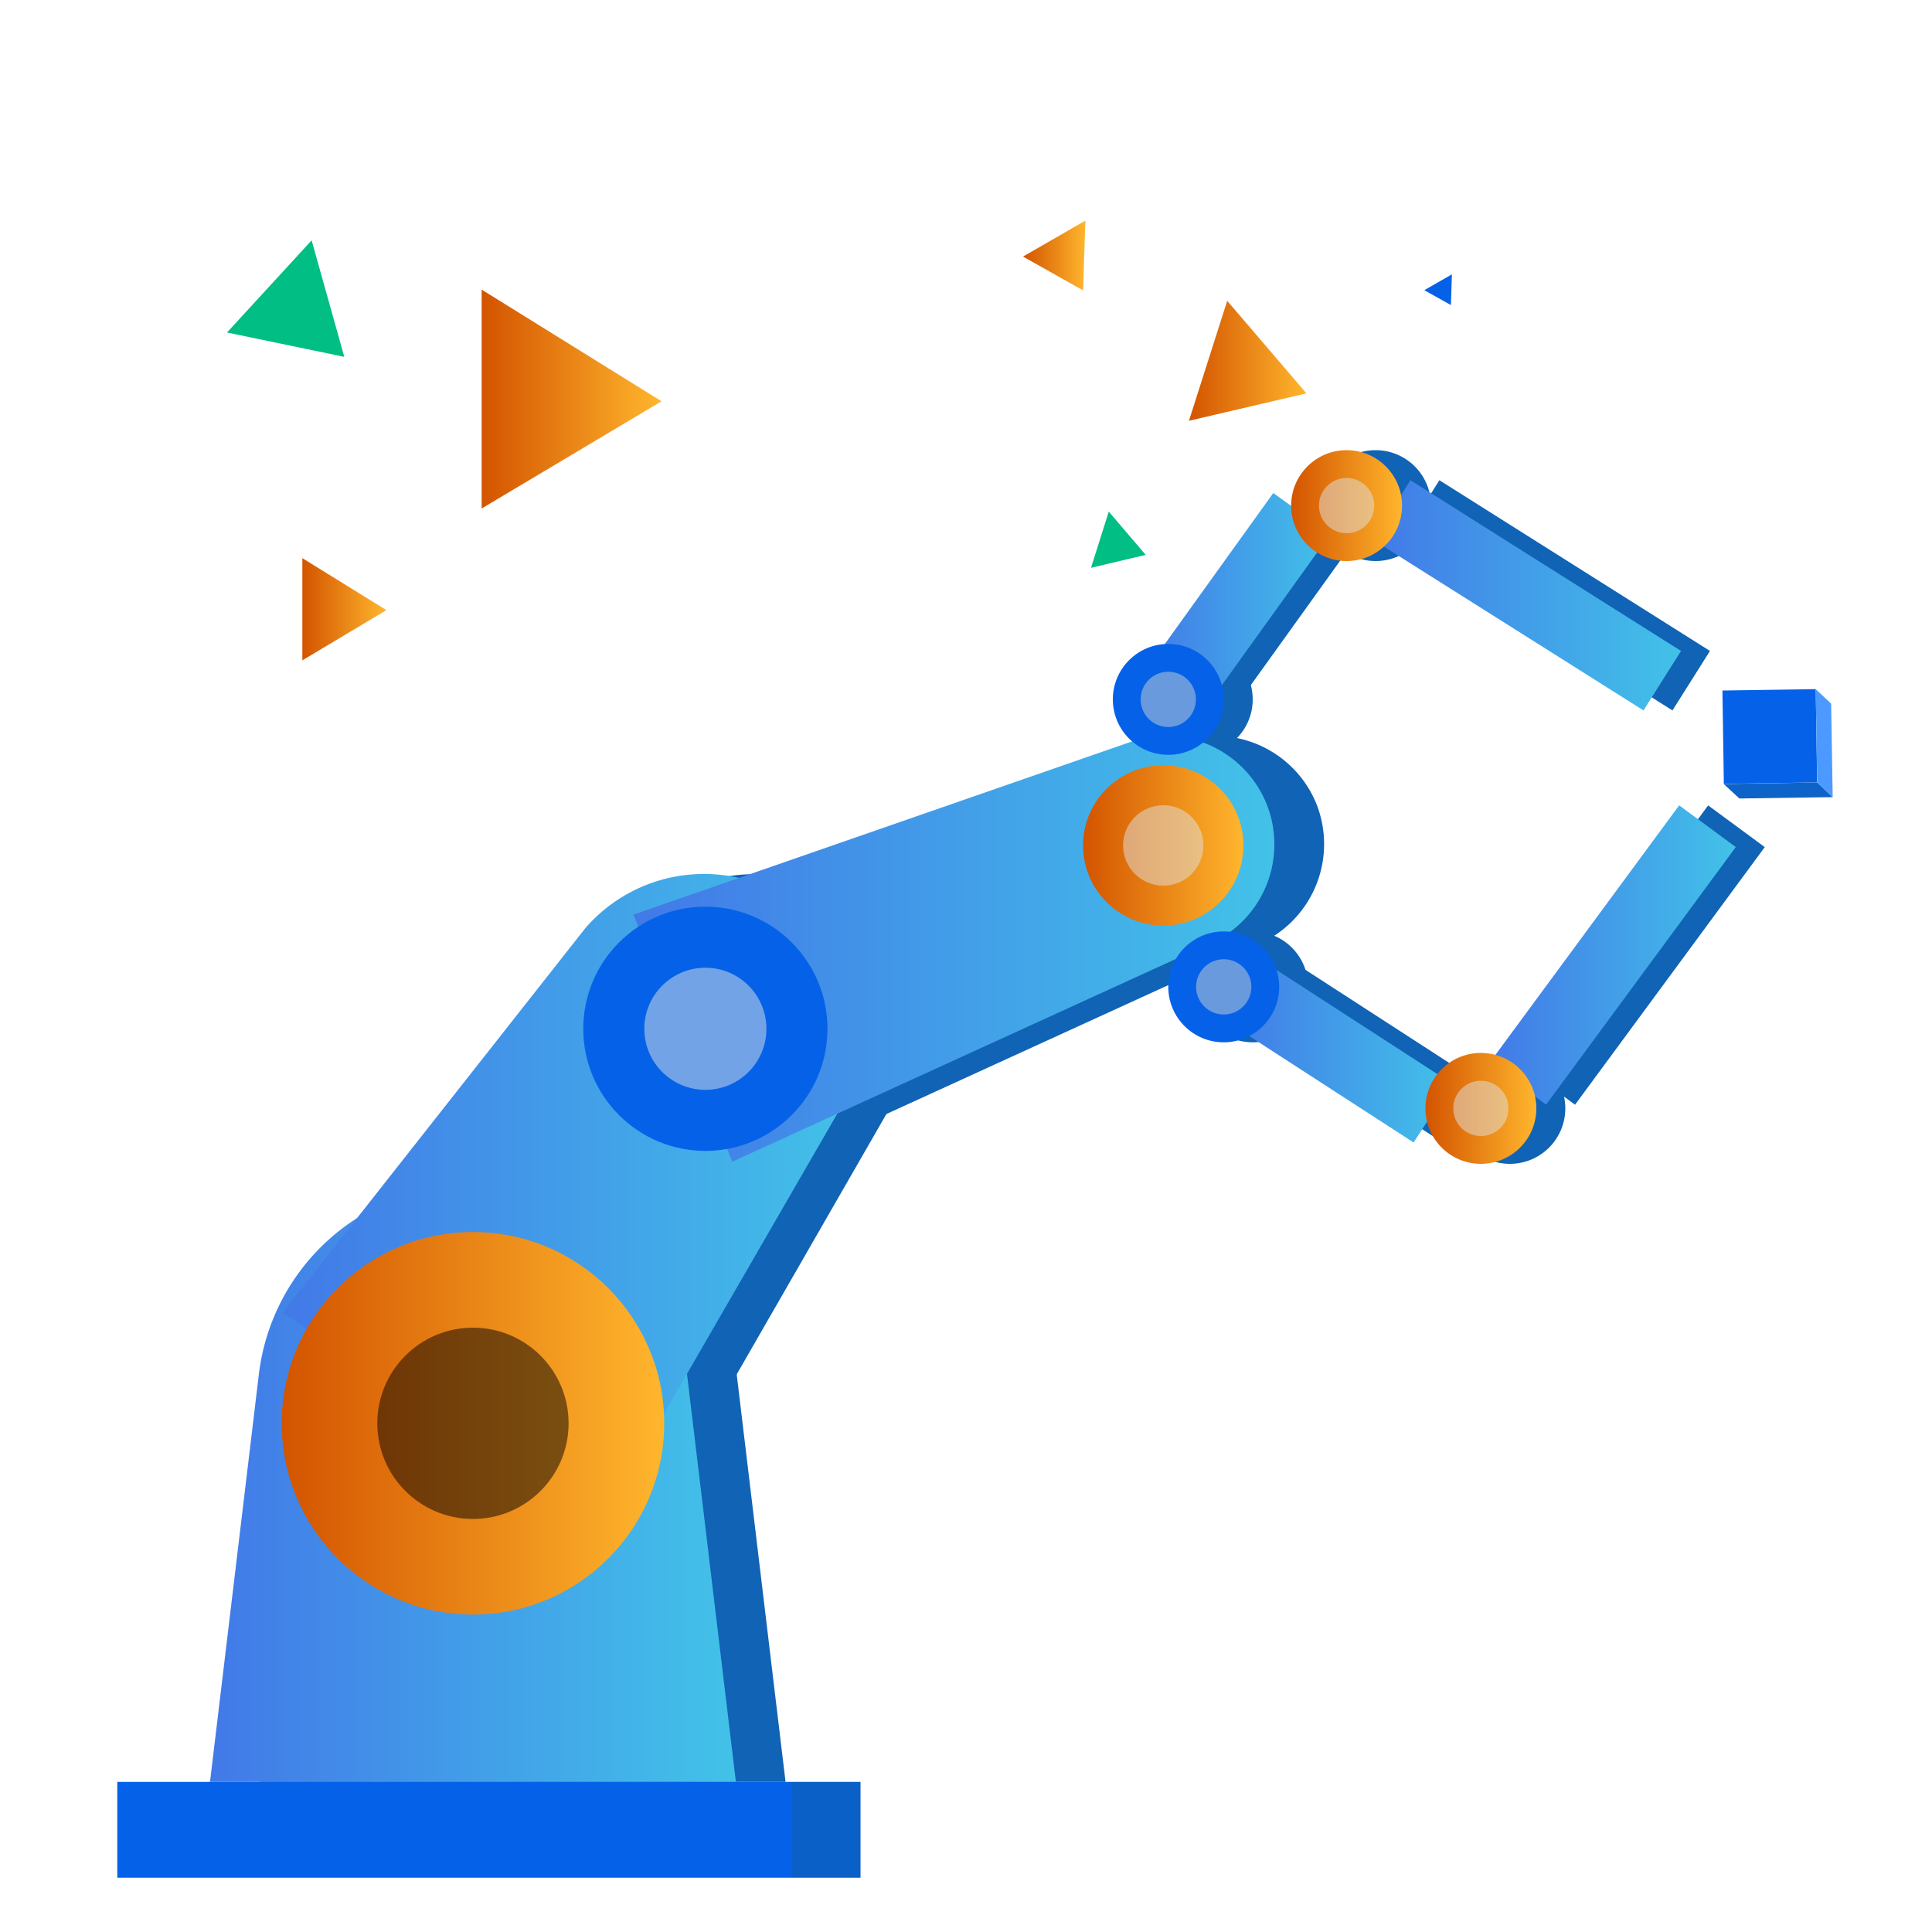 <svg id="Layer_1" data-name="Layer 1" xmlns="http://www.w3.org/2000/svg" xmlns:xlink="http://www.w3.org/1999/xlink" viewBox="0 0 100 100"><defs><style>.cls-1{fill:#1063b5;}.cls-2{fill:url(#linear-gradient);}.cls-3{fill:url(#linear-gradient-2);}.cls-4{fill:url(#linear-gradient-3);}.cls-5{fill:url(#linear-gradient-4);}.cls-15,.cls-6,.cls-8{opacity:0.5;}.cls-7{fill:#0562e8;}.cls-8{fill:#e0e4e4;}.cls-9{fill:url(#linear-gradient-5);}.cls-10{fill:#0a60c6;}.cls-11{fill:url(#linear-gradient-6);}.cls-12{fill:url(#linear-gradient-7);}.cls-13{fill:url(#linear-gradient-8);}.cls-14{fill:url(#linear-gradient-9);}.cls-15{fill:#d1d3d4;}.cls-16{fill:url(#linear-gradient-10);}.cls-17{fill:url(#linear-gradient-11);}.cls-18{fill:#0e63c9;}.cls-19{fill:#4c9aff;}.cls-20{fill:url(#linear-gradient-12);}.cls-21{fill:#00be84;}.cls-22{fill:url(#linear-gradient-13);}.cls-23{fill:url(#linear-gradient-14);}.cls-24{fill:url(#linear-gradient-15);}</style><linearGradient id="linear-gradient" x1="10.87" y1="76.76" x2="38.09" y2="76.76" gradientUnits="userSpaceOnUse"><stop offset="0" stop-color="#4279e8"/><stop offset="1" stop-color="#42c2e8"/></linearGradient><linearGradient id="linear-gradient-2" x1="14.63" y1="62.14" x2="44.54" y2="62.14" xlink:href="#linear-gradient"/><linearGradient id="linear-gradient-3" x1="32.79" y1="49.11" x2="65.98" y2="49.11" xlink:href="#linear-gradient"/><linearGradient id="linear-gradient-4" x1="14.58" y1="73.67" x2="34.38" y2="73.67" gradientUnits="userSpaceOnUse"><stop offset="0" stop-color="#d35400"/><stop offset="1" stop-color="#ffb62d"/></linearGradient><linearGradient id="linear-gradient-5" x1="56.06" y1="43.76" x2="64.37" y2="43.76" xlink:href="#linear-gradient-4"/><linearGradient id="linear-gradient-6" x1="71.07" y1="30.8" x2="87.01" y2="30.8" gradientTransform="translate(-4.24 46.93) rotate(-32.25)" xlink:href="#linear-gradient"/><linearGradient id="linear-gradient-7" x1="59.24" y1="31.23" x2="68.86" y2="31.23" gradientTransform="translate(52.04 -39.01) rotate(54.31)" xlink:href="#linear-gradient"/><linearGradient id="linear-gradient-8" x1="77.1" y1="49.43" x2="89.84" y2="49.43" gradientTransform="translate(73.78 -47.09) rotate(53.63)" xlink:href="#linear-gradient"/><linearGradient id="linear-gradient-9" x1="63.58" y1="54.5" x2="75.14" y2="54.5" gradientTransform="translate(-18.48 46.45) rotate(-32.92)" xlink:href="#linear-gradient"/><linearGradient id="linear-gradient-10" x1="73.79" y1="57.37" x2="79.52" y2="57.37" xlink:href="#linear-gradient-4"/><linearGradient id="linear-gradient-11" x1="66.83" y1="26.17" x2="72.57" y2="26.17" xlink:href="#linear-gradient-4"/><linearGradient id="linear-gradient-12" x1="61.54" y1="18.67" x2="67.62" y2="18.67" xlink:href="#linear-gradient-4"/><linearGradient id="linear-gradient-13" x1="52.95" y1="13.22" x2="56.18" y2="13.22" xlink:href="#linear-gradient-4"/><linearGradient id="linear-gradient-14" x1="24.93" y1="20.65" x2="34.24" y2="20.65" xlink:href="#linear-gradient-4"/><linearGradient id="linear-gradient-15" x1="15.65" y1="31.53" x2="20" y2="31.53" xlink:href="#linear-gradient-4"/></defs><rect class="cls-1" x="72.26" y="28.99" width="16.56" height="3.64" transform="translate(28.86 -38.22) rotate(32.25)"/><rect class="cls-1" x="59.83" y="29.41" width="11.42" height="3.64" transform="translate(1.94 66.24) rotate(-54.31)"/><rect class="cls-1" x="76.69" y="47.61" width="16.56" height="3.64" transform="translate(-5.22 88.54) rotate(-53.63)"/><rect class="cls-1" x="65.15" y="52.68" width="11.42" height="3.64" transform="translate(41 -29.76) rotate(32.92)"/><circle class="cls-1" cx="64.84" cy="51.08" r="2.87"/><circle class="cls-1" cx="61.97" cy="36.2" r="2.87"/><circle class="cls-1" cx="78.15" cy="57.37" r="2.87"/><circle class="cls-1" cx="71.2" cy="26.17" r="2.87"/><path class="cls-1" d="M40.66,92.23H13.44L16,71.12A11.15,11.15,0,0,1,27.05,61.3h0a11.16,11.16,0,0,1,11.08,9.82Z"/><path class="cls-1" d="M33.61,79,17.21,67.94,32.87,48.05a8.12,8.12,0,0,1,10.68-1.41h0a8.11,8.11,0,0,1,2.67,10.43Z"/><path class="cls-1" d="M40.48,60.13,35.36,47.34l26.09-9.06a5.65,5.65,0,0,1,6.7,3.36h0a5.65,5.65,0,0,1-2.54,7Z"/><path class="cls-2" d="M38.09,92.23H10.87L13.4,71.12A11.16,11.16,0,0,1,24.48,61.3h0a11.16,11.16,0,0,1,11.08,9.82Z"/><path class="cls-3" d="M31,79,14.63,67.94,30.29,48.05A8.12,8.12,0,0,1,41,46.64h0a8.11,8.11,0,0,1,2.67,10.43Z"/><path class="cls-4" d="M37.9,60.13,32.79,47.34l26.08-9.06a5.64,5.64,0,0,1,6.7,3.36h0a5.63,5.63,0,0,1-2.53,7Z"/><circle class="cls-5" cx="24.48" cy="73.67" r="9.9"/><circle class="cls-6" cx="24.48" cy="73.67" r="4.95"/><circle class="cls-7" cx="36.51" cy="53.25" r="6.32"/><circle class="cls-8" cx="36.51" cy="53.25" r="3.16"/><circle class="cls-9" cx="60.21" cy="43.76" r="4.15"/><circle class="cls-8" cx="60.21" cy="43.76" r="2.08"/><rect class="cls-7" x="6.07" y="92.23" width="34.93" height="4.96"/><rect class="cls-10" x="41" y="92.23" width="3.54" height="4.96"/><rect class="cls-11" x="70.76" y="28.99" width="16.56" height="3.64" transform="translate(28.63 -37.42) rotate(32.25)"/><rect class="cls-12" x="58.34" y="29.41" width="11.42" height="3.64" transform="translate(1.32 65.02) rotate(-54.31)"/><rect class="cls-13" x="75.19" y="47.61" width="16.56" height="3.64" transform="translate(-5.83 87.33) rotate(-53.63)"/><rect class="cls-14" x="63.65" y="52.68" width="11.42" height="3.64" transform="translate(40.76 -28.94) rotate(32.92)"/><circle class="cls-7" cx="63.34" cy="51.08" r="2.87"/><circle class="cls-15" cx="63.34" cy="51.08" r="1.43"/><circle class="cls-7" cx="60.47" cy="36.2" r="2.87"/><circle class="cls-15" cx="60.47" cy="36.2" r="1.43"/><circle class="cls-16" cx="76.65" cy="57.37" r="2.87"/><circle class="cls-8" cx="76.65" cy="57.37" r="1.43"/><circle class="cls-17" cx="69.7" cy="26.17" r="2.87"/><circle class="cls-8" cx="69.7" cy="26.17" r="1.43"/><rect class="cls-7" x="89.19" y="35.71" width="4.83" height="4.83" transform="translate(-0.57 1.39) rotate(-0.87)"/><polygon class="cls-18" points="94.86 41.26 90.03 41.33 89.22 40.58 94.06 40.5 94.86 41.26"/><polygon class="cls-19" points="94.86 41.26 94.06 40.5 93.98 35.67 94.78 36.42 94.86 41.26"/><polygon class="cls-20" points="67.62 20.36 63.52 15.57 61.54 21.78 67.62 20.36"/><polygon class="cls-21" points="59.3 28.72 57.39 26.48 56.47 29.39 59.3 28.72"/><polygon class="cls-7" points="75.1 15.79 75.15 14.2 73.72 15.02 75.1 15.79"/><polygon class="cls-22" points="56.06 15.03 56.18 11.42 52.95 13.28 56.06 15.03"/><polygon class="cls-23" points="34.24 20.77 24.93 14.99 24.93 26.32 34.24 20.77"/><polygon class="cls-24" points="20 31.58 15.65 28.89 15.65 34.18 20 31.58"/><polygon class="cls-21" points="17.82 18.47 16.13 12.44 11.75 17.21 17.82 18.47"/></svg>